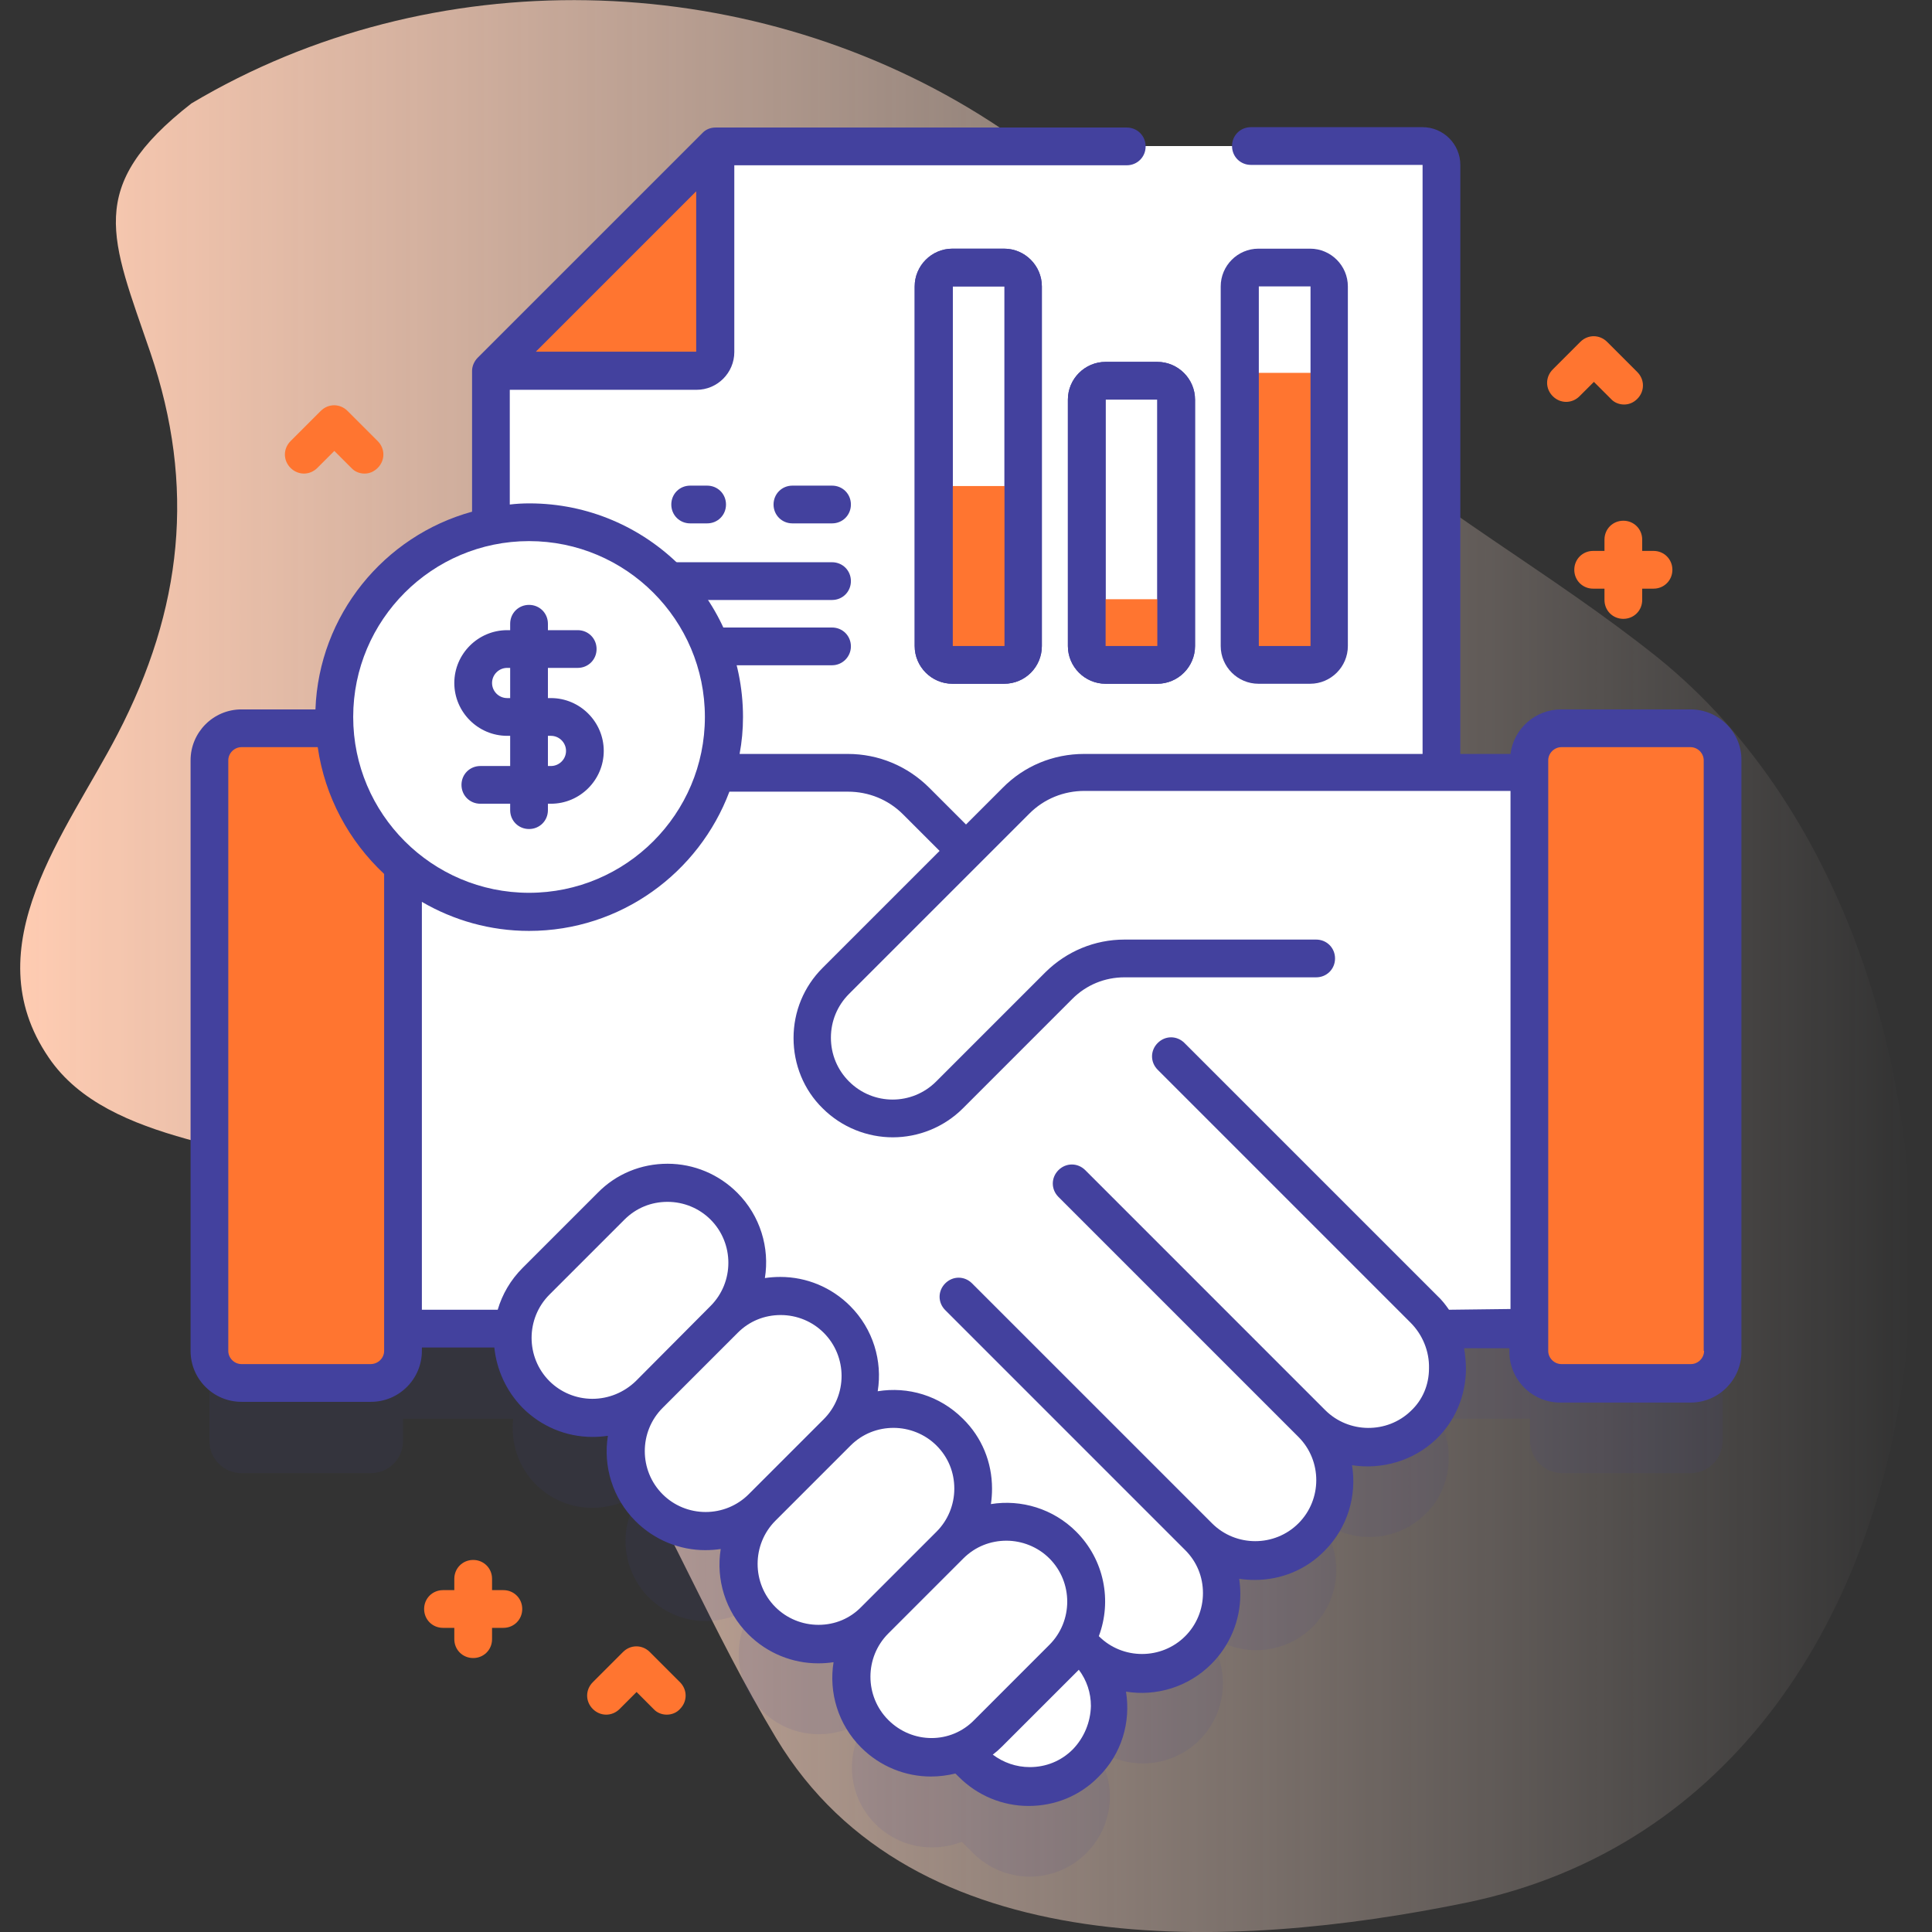 <svg width="80" height="80" viewBox="0 0 80 80" fill="none" xmlns="http://www.w3.org/2000/svg">
<rect x="0" y="0" width="80" height="80" fill="#333333" stroke="none"/>
<g clip-path="url(#clip0)">
<path d="M7.928 4.281C17.896 -1.656 30.787 -1.328 40.568 4.75C46.068 8.172 50.318 13.094 55.131 17.344C59.349 21.062 64.256 23.719 68.631 27.219C84.443 39.938 82.943 74.25 60.662 78.797C51.006 80.766 37.818 81.406 32.146 71.984C26.74 63 24.928 53.797 14.35 49.031C10.662 47.375 4.506 47.453 2.021 43.797C-1.135 39.188 2.787 34.422 4.865 30.406C7.553 25.234 8.115 20.141 6.225 14.594C4.615 9.875 3.475 7.75 7.928 4.281V4.281Z" fill="url(#paint0_linear)"/>
<path opacity="0.1" d="M70 33.906H64.641C63.906 33.906 63.312 34.5 63.312 35.234V35.75H59.688V10.578C59.688 10.141 59.344 9.797 58.906 9.797H29.609L20.312 19.094V25.531C16.625 26.281 13.844 29.531 13.844 33.438C13.844 33.594 13.844 33.75 13.859 33.906H10C9.266 33.906 8.672 34.5 8.672 35.234V59.672C8.672 60.406 9.266 61 10 61H15.359C16.094 61 16.688 60.406 16.688 59.672V58.75H21.25C21.141 59.719 21.453 60.734 22.188 61.469C23.156 62.438 24.562 62.672 25.766 62.203L26.141 62.578C25.656 63.766 25.906 65.188 26.875 66.156C27.844 67.125 29.25 67.359 30.453 66.891L30.828 67.266C30.344 68.453 30.594 69.875 31.562 70.844C32.531 71.812 33.938 72.047 35.141 71.578L35.516 71.953C35.031 73.141 35.281 74.562 36.25 75.531C37.219 76.5 38.625 76.734 39.828 76.266L40.297 76.734C41.594 78.031 43.688 78.031 44.984 76.734C46.281 75.438 46.281 73.344 44.984 72.047C46.281 73.344 48.375 73.344 49.672 72.047C50.312 71.406 50.641 70.547 50.641 69.703C50.641 68.859 50.312 68.016 49.672 67.359C50.969 68.656 53.062 68.656 54.359 67.359C55.656 66.062 55.656 63.969 54.359 62.672C55.641 63.953 57.703 63.969 59 62.719C60.094 61.672 60.266 60.031 59.594 58.75H63.359V59.672C63.359 60.406 63.953 61 64.688 61H70C70.734 61 71.328 60.406 71.328 59.672V35.234C71.344 34.5 70.734 33.906 70 33.906V33.906Z" fill="#43419E"/>
<path d="M59.688 44.406V6.828C59.688 6.391 59.344 6.047 58.906 6.047H29.609L20.312 15.344V44.406H59.688Z" fill="white"/>
<path d="M20.312 15.344H28.828C29.266 15.344 29.609 15 29.609 14.562V6.047L20.312 15.344Z" fill="#FF7530"/>
<path d="M42.078 33.172L24.766 50.484C23.453 51.797 23.422 53.969 24.766 55.266C26.062 56.516 28.125 56.5 29.406 55.219C28.109 56.516 28.109 58.609 29.406 59.906C30.703 61.203 32.797 61.203 34.094 59.906C32.797 61.203 32.797 63.297 34.094 64.594C35.391 65.891 37.484 65.891 38.781 64.594C37.484 65.891 37.484 67.984 38.781 69.281C40.078 70.578 42.172 70.578 43.469 69.281L57.719 55.031H66.188V32H44.906C43.844 32 42.828 32.422 42.078 33.172V33.172Z" fill="white"/>
<path d="M58.969 58.984C57.672 60.234 55.609 60.219 54.328 58.938C55.625 60.234 55.625 62.328 54.328 63.625C53.031 64.922 50.938 64.922 49.641 63.625C50.281 64.266 50.609 65.125 50.609 65.969C50.609 66.812 50.281 67.656 49.641 68.312C48.344 69.609 46.25 69.609 44.953 68.312C46.25 69.609 46.25 71.703 44.953 73C43.656 74.297 41.562 74.297 40.266 73L22.297 55.031H13.844V32H35.109C36.172 32 37.188 32.422 37.938 33.172L58.969 54.203C60.281 55.516 60.312 57.703 58.969 58.984Z" fill="white"/>
<path d="M40.922 71.781L44.031 68.672C45.328 67.375 45.328 65.281 44.031 63.984C42.734 62.688 40.641 62.688 39.344 63.984L36.234 67.094C34.937 68.391 34.937 70.484 36.234 71.781C37.531 73.078 39.625 73.078 40.922 71.781Z" fill="white"/>
<path d="M36.234 67.094L39.344 63.984C40.641 62.688 40.641 60.594 39.344 59.297C38.047 58 35.953 58 34.656 59.297L31.562 62.422C30.266 63.719 30.266 65.812 31.562 67.109C32.844 68.391 34.938 68.391 36.234 67.094Z" fill="white"/>
<path d="M31.562 62.422L34.672 59.312C35.969 58.016 35.969 55.922 34.672 54.625C33.375 53.328 31.281 53.328 29.984 54.625L26.875 57.734C25.578 59.031 25.578 61.125 26.875 62.422C28.172 63.703 30.266 63.703 31.562 62.422Z" fill="white"/>
<path d="M26.875 57.734L29.984 54.625C31.281 53.328 31.281 51.234 29.984 49.938C28.688 48.641 26.594 48.641 25.297 49.938L22.188 53.047C20.891 54.344 20.891 56.438 22.188 57.734C23.484 59.031 25.578 59.031 26.875 57.734Z" fill="white"/>
<path d="M54.484 32H44.891C43.828 32 42.812 32.422 42.062 33.172L34.594 40.641C33.297 41.938 33.297 44.062 34.594 45.359C35.891 46.656 38.016 46.656 39.312 45.359L43.844 40.828C44.562 40.109 45.531 39.703 46.547 39.703H54.484V32Z" fill="white"/>
<path d="M16.688 31.5V55.937C16.688 56.672 16.094 57.266 15.359 57.266H10C9.266 57.266 8.672 56.672 8.672 55.937V31.5C8.672 30.766 9.266 30.172 10 30.172H15.359C16.078 30.156 16.688 30.75 16.688 31.5Z" fill="#FF7530"/>
<path d="M70 57.266H64.641C63.906 57.266 63.313 56.672 63.313 55.938V31.484C63.313 30.75 63.906 30.156 64.641 30.156H70C70.734 30.156 71.328 30.75 71.328 31.484V55.938C71.344 56.672 70.734 57.266 70 57.266Z" fill="#FF7530"/>
<path d="M41.578 28.313H39.438C38.578 28.313 37.875 27.61 37.875 26.75V11.86C37.875 11 38.578 10.297 39.438 10.297H41.578C42.438 10.297 43.141 11 43.141 11.86V26.75C43.141 27.61 42.453 28.313 41.578 28.313ZM39.453 11.86V26.75H41.594V11.86H39.453Z" fill="#43419E"/>
<path d="M38.672 20.125V26.75C38.672 27.188 39.016 27.531 39.453 27.531H41.594C42.031 27.531 42.375 27.188 42.375 26.75V20.125H38.672Z" fill="#FF7530"/>
<path d="M47.922 28.313H45.781C44.922 28.313 44.219 27.61 44.219 26.75V16.547C44.219 15.688 44.922 14.985 45.781 14.985H47.922C48.781 14.985 49.484 15.688 49.484 16.547V26.75C49.484 27.61 48.781 28.313 47.922 28.313ZM45.781 16.547V26.75H47.922V16.547H45.781Z" fill="#43419E"/>
<path d="M45 24.813V26.75C45 27.188 45.344 27.531 45.781 27.531H47.922C48.359 27.531 48.703 27.188 48.703 26.75V24.813H45Z" fill="#FF7530"/>
<path d="M54.25 27.531H52.109C51.672 27.531 51.328 27.188 51.328 26.75V11.86C51.328 11.422 51.672 11.078 52.109 11.078H54.25C54.688 11.078 55.031 11.422 55.031 11.86V26.75C55.031 27.172 54.688 27.531 54.25 27.531Z" fill="white"/>
<path d="M51.344 15.438V26.75C51.344 27.188 51.687 27.531 52.125 27.531H54.266C54.703 27.531 55.047 27.188 55.047 26.75V15.438C55.031 15.438 51.344 15.438 51.344 15.438V15.438Z" fill="#FF7530"/>
<path d="M41.578 28.313H39.438C38.578 28.313 37.875 27.61 37.875 26.75V11.86C37.875 11 38.578 10.297 39.438 10.297H41.578C42.438 10.297 43.141 11 43.141 11.86V26.75C43.141 27.61 42.453 28.313 41.578 28.313ZM39.453 11.86V26.75H41.594V11.86H39.453Z" fill="#43419E"/>
<path d="M47.922 28.313H45.781C44.922 28.313 44.219 27.61 44.219 26.75V16.547C44.219 15.688 44.922 14.985 45.781 14.985H47.922C48.781 14.985 49.484 15.688 49.484 16.547V26.75C49.484 27.61 48.781 28.313 47.922 28.313ZM45.781 16.547V26.75H47.922V16.547H45.781Z" fill="#43419E"/>
<path d="M54.25 28.313H52.109C51.25 28.313 50.547 27.61 50.547 26.75V11.86C50.547 11 51.25 10.297 52.109 10.297H54.25C55.109 10.297 55.812 11 55.812 11.86V26.75C55.812 27.61 55.109 28.313 54.25 28.313ZM52.125 11.86V26.75H54.266V11.86H52.125Z" fill="#43419E"/>
<path d="M34.453 21.672H32.812C32.375 21.672 32.031 21.328 32.031 20.891C32.031 20.453 32.375 20.109 32.812 20.109H34.453C34.891 20.109 35.234 20.453 35.234 20.891C35.234 21.328 34.891 21.672 34.453 21.672Z" fill="#43419E"/>
<path d="M29.281 21.672H28.578C28.141 21.672 27.797 21.328 27.797 20.891C27.797 20.453 28.141 20.109 28.578 20.109H29.281C29.719 20.109 30.062 20.453 30.062 20.891C30.062 21.328 29.719 21.672 29.281 21.672Z" fill="#43419E"/>
<path d="M34.453 24.844H25.75C25.312 24.844 24.969 24.5 24.969 24.062C24.969 23.625 25.312 23.281 25.75 23.281H34.453C34.891 23.281 35.234 23.625 35.234 24.062C35.234 24.5 34.891 24.844 34.453 24.844Z" fill="#43419E"/>
<path d="M34.453 27.547H25.75C25.312 27.547 24.969 27.203 24.969 26.766C24.969 26.328 25.312 25.984 25.75 25.984H34.453C34.891 25.984 35.234 26.328 35.234 26.766C35.234 27.188 34.891 27.547 34.453 27.547Z" fill="#43419E"/>
<path d="M21.906 37.75C26.359 37.75 29.969 34.14 29.969 29.688C29.969 25.235 26.359 21.625 21.906 21.625C17.453 21.625 13.844 25.235 13.844 29.688C13.844 34.14 17.453 37.75 21.906 37.75Z" fill="white"/>
<path d="M70 29.375H64.641C63.562 29.375 62.672 30.188 62.547 31.219H60.469V6.828C60.469 5.969 59.766 5.266 58.906 5.266H51.797C51.359 5.266 51.016 5.609 51.016 6.047C51.016 6.484 51.359 6.828 51.797 6.828H58.906V31.219H44.891C43.609 31.219 42.406 31.719 41.516 32.625L40 34.141L38.484 32.625C37.578 31.719 36.375 31.219 35.109 31.219H30.625C30.719 30.719 30.766 30.219 30.766 29.688C30.766 24.812 26.797 20.844 21.922 20.844C21.641 20.844 21.375 20.859 21.109 20.891V16.141H28.844C29.703 16.141 30.406 15.438 30.406 14.578V6.844H46.656C47.094 6.844 47.438 6.5 47.438 6.063C47.438 5.625 47.094 5.281 46.656 5.281H29.625C29.422 5.281 29.219 5.359 29.078 5.516L19.781 14.812C19.641 14.953 19.547 15.156 19.547 15.359V21.188C15.906 22.188 13.203 25.469 13.062 29.375H10C8.828 29.375 7.891 30.328 7.891 31.484V55.938C7.891 57.109 8.844 58.047 10 58.047H15.359C16.531 58.047 17.469 57.094 17.469 55.938V55.797H20.469C20.562 56.703 20.953 57.594 21.641 58.297C22.406 59.062 23.438 59.5 24.531 59.5C24.75 59.5 24.969 59.484 25.172 59.453C24.969 60.703 25.359 62.031 26.312 62.984C27.109 63.781 28.156 64.188 29.203 64.188C29.422 64.188 29.641 64.172 29.844 64.141C29.641 65.391 30.031 66.719 30.984 67.672C31.781 68.469 32.828 68.875 33.875 68.875C34.094 68.875 34.312 68.859 34.516 68.828C34.312 70.078 34.703 71.406 35.656 72.359C36.453 73.156 37.5 73.562 38.547 73.562C38.891 73.562 39.234 73.516 39.562 73.438L39.703 73.578C40.469 74.344 41.5 74.781 42.594 74.781C43.688 74.781 44.719 74.359 45.484 73.578C46.453 72.625 46.828 71.297 46.625 70.047C47.875 70.25 49.203 69.859 50.156 68.906C50.922 68.141 51.359 67.109 51.359 66.016C51.359 65.797 51.344 65.578 51.312 65.375C51.516 65.406 51.734 65.422 51.953 65.422C53.047 65.422 54.078 65 54.844 64.219C55.812 63.25 56.188 61.922 55.984 60.672C57.219 60.859 58.516 60.5 59.469 59.594C60.25 58.844 60.688 57.812 60.703 56.703C60.703 56.406 60.672 56.125 60.625 55.828H62.5V55.969C62.5 57.141 63.453 58.078 64.609 58.078H70C71.172 58.078 72.109 57.125 72.109 55.969V31.484C72.125 30.328 71.172 29.375 70 29.375V29.375ZM22.188 14.562L28.828 7.922V14.562H22.188ZM21.906 22.406C25.922 22.406 29.188 25.672 29.188 29.688C29.188 33.703 25.922 36.969 21.906 36.969C17.891 36.969 14.625 33.703 14.625 29.688C14.625 25.672 17.891 22.406 21.906 22.406ZM15.344 56.484H10C9.703 56.484 9.453 56.234 9.453 55.938V31.484C9.453 31.188 9.703 30.938 10 30.938H13.156C13.453 33 14.453 34.828 15.906 36.188V55.938C15.906 56.234 15.656 56.484 15.344 56.484ZM24.531 57.922C23.859 57.922 23.219 57.656 22.75 57.188C21.766 56.203 21.766 54.594 22.75 53.609L25.859 50.5C26.344 50.016 26.969 49.766 27.641 49.766C28.312 49.766 28.953 50.031 29.422 50.5C30.406 51.484 30.406 53.094 29.422 54.078L26.328 57.188C25.844 57.656 25.203 57.922 24.531 57.922ZM29.219 62.609C28.547 62.609 27.906 62.344 27.438 61.875C26.453 60.891 26.453 59.281 27.438 58.297L30.547 55.188C31.031 54.703 31.656 54.453 32.328 54.453C33 54.453 33.641 54.719 34.109 55.188C35.094 56.172 35.094 57.781 34.109 58.766L31 61.875C30.531 62.344 29.891 62.609 29.219 62.609ZM33.891 67.281C33.219 67.281 32.578 67.016 32.109 66.547C31.125 65.562 31.125 63.953 32.109 62.969L35.219 59.859C35.719 59.359 36.359 59.125 37 59.125C37.641 59.125 38.297 59.375 38.781 59.859C39.266 60.344 39.516 60.969 39.516 61.641C39.516 62.312 39.25 62.953 38.781 63.422L35.672 66.531C35.203 67.016 34.578 67.281 33.891 67.281ZM36.781 71.219C35.797 70.234 35.797 68.625 36.781 67.641L39.891 64.531C40.391 64.031 41.031 63.797 41.672 63.797C42.312 63.797 42.969 64.047 43.453 64.531C44.438 65.516 44.438 67.125 43.453 68.109L40.344 71.219C39.375 72.219 37.781 72.219 36.781 71.219V71.219ZM44.422 72.438C43.938 72.922 43.312 73.172 42.641 73.172C42.078 73.172 41.547 72.984 41.109 72.656C41.234 72.562 41.359 72.453 41.484 72.328L44.594 69.219L44.672 69.141C45 69.578 45.172 70.094 45.172 70.641C45.156 71.312 44.891 71.953 44.422 72.438V72.438ZM60 54.234C59.859 54.031 59.703 53.828 59.516 53.656L49.047 43.188C48.734 42.875 48.25 42.875 47.938 43.188C47.625 43.5 47.625 43.984 47.938 44.297L58.406 54.766C58.906 55.266 59.188 55.953 59.172 56.656C59.172 57.344 58.906 57.969 58.422 58.422C57.438 59.375 55.844 59.359 54.875 58.391L44.938 48.453C44.625 48.141 44.141 48.141 43.828 48.453C43.516 48.766 43.516 49.25 43.828 49.562L53.766 59.5C54.75 60.484 54.75 62.094 53.766 63.078C52.781 64.062 51.172 64.062 50.188 63.078L40.25 53.141C39.938 52.828 39.453 52.828 39.141 53.141C38.828 53.453 38.828 53.938 39.141 54.25L49.078 64.188C49.562 64.672 49.812 65.297 49.812 65.969C49.812 66.641 49.547 67.281 49.078 67.75C48.094 68.734 46.484 68.734 45.5 67.75C46.047 66.297 45.734 64.594 44.562 63.422C43.609 62.469 42.281 62.078 41.031 62.281C41.062 62.078 41.078 61.859 41.078 61.641C41.078 60.547 40.656 59.516 39.875 58.75C38.906 57.781 37.594 57.406 36.344 57.609C36.547 56.359 36.156 55.031 35.203 54.078C34.438 53.312 33.406 52.875 32.312 52.875C32.094 52.875 31.875 52.891 31.672 52.922C31.875 51.672 31.484 50.344 30.531 49.391C29.766 48.625 28.734 48.188 27.641 48.188C26.547 48.188 25.516 48.609 24.75 49.391L21.641 52.5C21.141 53 20.797 53.594 20.609 54.234H17.469V37.344C18.781 38.109 20.297 38.547 21.906 38.547C25.703 38.547 28.938 36.141 30.203 32.781H35.109C35.969 32.781 36.781 33.109 37.391 33.719L38.906 35.234L34.062 40.078C33.281 40.859 32.859 41.891 32.859 42.984C32.859 44.078 33.281 45.125 34.062 45.891C34.859 46.688 35.922 47.094 36.969 47.094C38.016 47.094 39.078 46.688 39.875 45.891L44.406 41.359C44.984 40.781 45.75 40.469 46.562 40.469H54.5C54.938 40.469 55.281 40.125 55.281 39.688C55.281 39.25 54.938 38.906 54.5 38.906H46.562C45.328 38.906 44.172 39.391 43.297 40.25L38.766 44.781C37.766 45.781 36.156 45.781 35.156 44.781C34.672 44.297 34.406 43.656 34.406 42.969C34.406 42.281 34.672 41.641 35.156 41.156L42.625 33.688C43.234 33.078 44.047 32.75 44.906 32.75H62.547V54.203L60 54.234ZM70.562 55.938C70.562 56.234 70.312 56.484 70.016 56.484H64.656C64.359 56.484 64.109 56.234 64.109 55.938V31.484C64.109 31.188 64.359 30.938 64.656 30.938H70C70.297 30.938 70.547 31.188 70.547 31.484V55.938H70.562Z" fill="#43419E"/>
<path d="M22.812 28.906H22.688V27.656H23.922C24.359 27.656 24.703 27.312 24.703 26.875C24.703 26.438 24.359 26.094 23.922 26.094H22.688V25.828C22.688 25.391 22.344 25.047 21.906 25.047C21.469 25.047 21.125 25.391 21.125 25.828V26.094H21C19.797 26.094 18.812 27.078 18.812 28.281C18.812 29.484 19.797 30.469 21 30.469H21.125V31.719H19.891C19.453 31.719 19.109 32.062 19.109 32.5C19.109 32.938 19.453 33.281 19.891 33.281H21.125V33.547C21.125 33.984 21.469 34.328 21.906 34.328C22.344 34.328 22.688 33.984 22.688 33.547V33.281H22.812C24.016 33.281 25 32.297 25 31.094C25 29.891 24.016 28.906 22.812 28.906ZM21 28.906C20.656 28.906 20.375 28.625 20.375 28.281C20.375 27.938 20.656 27.656 21 27.656H21.125V28.906H21ZM22.812 31.719H22.688V30.469H22.812C23.156 30.469 23.438 30.75 23.438 31.094C23.438 31.438 23.156 31.719 22.812 31.719Z" fill="#43419E"/>
<path d="M15.094 19.61C14.891 19.61 14.688 19.531 14.547 19.375L13.844 18.672L13.141 19.375C12.828 19.688 12.344 19.688 12.031 19.375C11.719 19.063 11.719 18.578 12.031 18.266L13.281 17.016C13.594 16.703 14.078 16.703 14.391 17.016L15.641 18.266C15.953 18.578 15.953 19.063 15.641 19.375C15.484 19.531 15.297 19.61 15.094 19.61Z" fill="#FF7530"/>
<path d="M27.609 71C27.406 71 27.203 70.922 27.062 70.766L26.359 70.062L25.656 70.766C25.344 71.078 24.859 71.078 24.547 70.766C24.234 70.453 24.234 69.969 24.547 69.656L25.797 68.406C26.109 68.094 26.594 68.094 26.906 68.406L28.156 69.656C28.469 69.969 28.469 70.453 28.156 70.766C28.016 70.922 27.812 71 27.609 71Z" fill="#FF7530"/>
<path d="M68.469 22.812H68V22.344C68 21.906 67.656 21.562 67.219 21.562C66.781 21.562 66.438 21.906 66.438 22.344V22.812H65.969C65.531 22.812 65.188 23.156 65.188 23.594C65.188 24.031 65.531 24.375 65.969 24.375H66.438V24.844C66.438 25.281 66.781 25.625 67.219 25.625C67.656 25.625 68 25.281 68 24.844V24.375H68.469C68.906 24.375 69.25 24.031 69.25 23.594C69.25 23.156 68.906 22.812 68.469 22.812Z" fill="#FF7530"/>
<path d="M20.844 65.844H20.375V65.375C20.375 64.938 20.031 64.594 19.594 64.594C19.156 64.594 18.812 64.938 18.812 65.375V65.844H18.344C17.906 65.844 17.562 66.188 17.562 66.625C17.562 67.063 17.906 67.406 18.344 67.406H18.812V67.875C18.812 68.313 19.156 68.656 19.594 68.656C20.031 68.656 20.375 68.313 20.375 67.875V67.406H20.844C21.281 67.406 21.625 67.063 21.625 66.625C21.625 66.188 21.281 65.844 20.844 65.844Z" fill="#FF7530"/>
<path d="M67.25 16.75C67.047 16.75 66.844 16.672 66.703 16.516L66 15.813L65.406 16.406C65.094 16.719 64.609 16.719 64.297 16.406C63.984 16.094 63.984 15.61 64.297 15.297L65.438 14.156C65.75 13.844 66.234 13.844 66.547 14.156L67.797 15.406C68.109 15.719 68.109 16.203 67.797 16.516C67.641 16.672 67.453 16.75 67.25 16.75Z" fill="#FF7530"/>
</g>
<defs>
<linearGradient id="paint0_linear" x1="79.146" y1="40" x2="0.834" y2="40" gradientUnits="userSpaceOnUse">
<stop stop-color="#FFECE2" stop-opacity="0"/>
<stop offset="1" stop-color="#FFCCB2"/>
</linearGradient>
<clipPath id="clip0">
<rect width="80" height="80" fill="white"/>
</clipPath>
</defs>
</svg>
